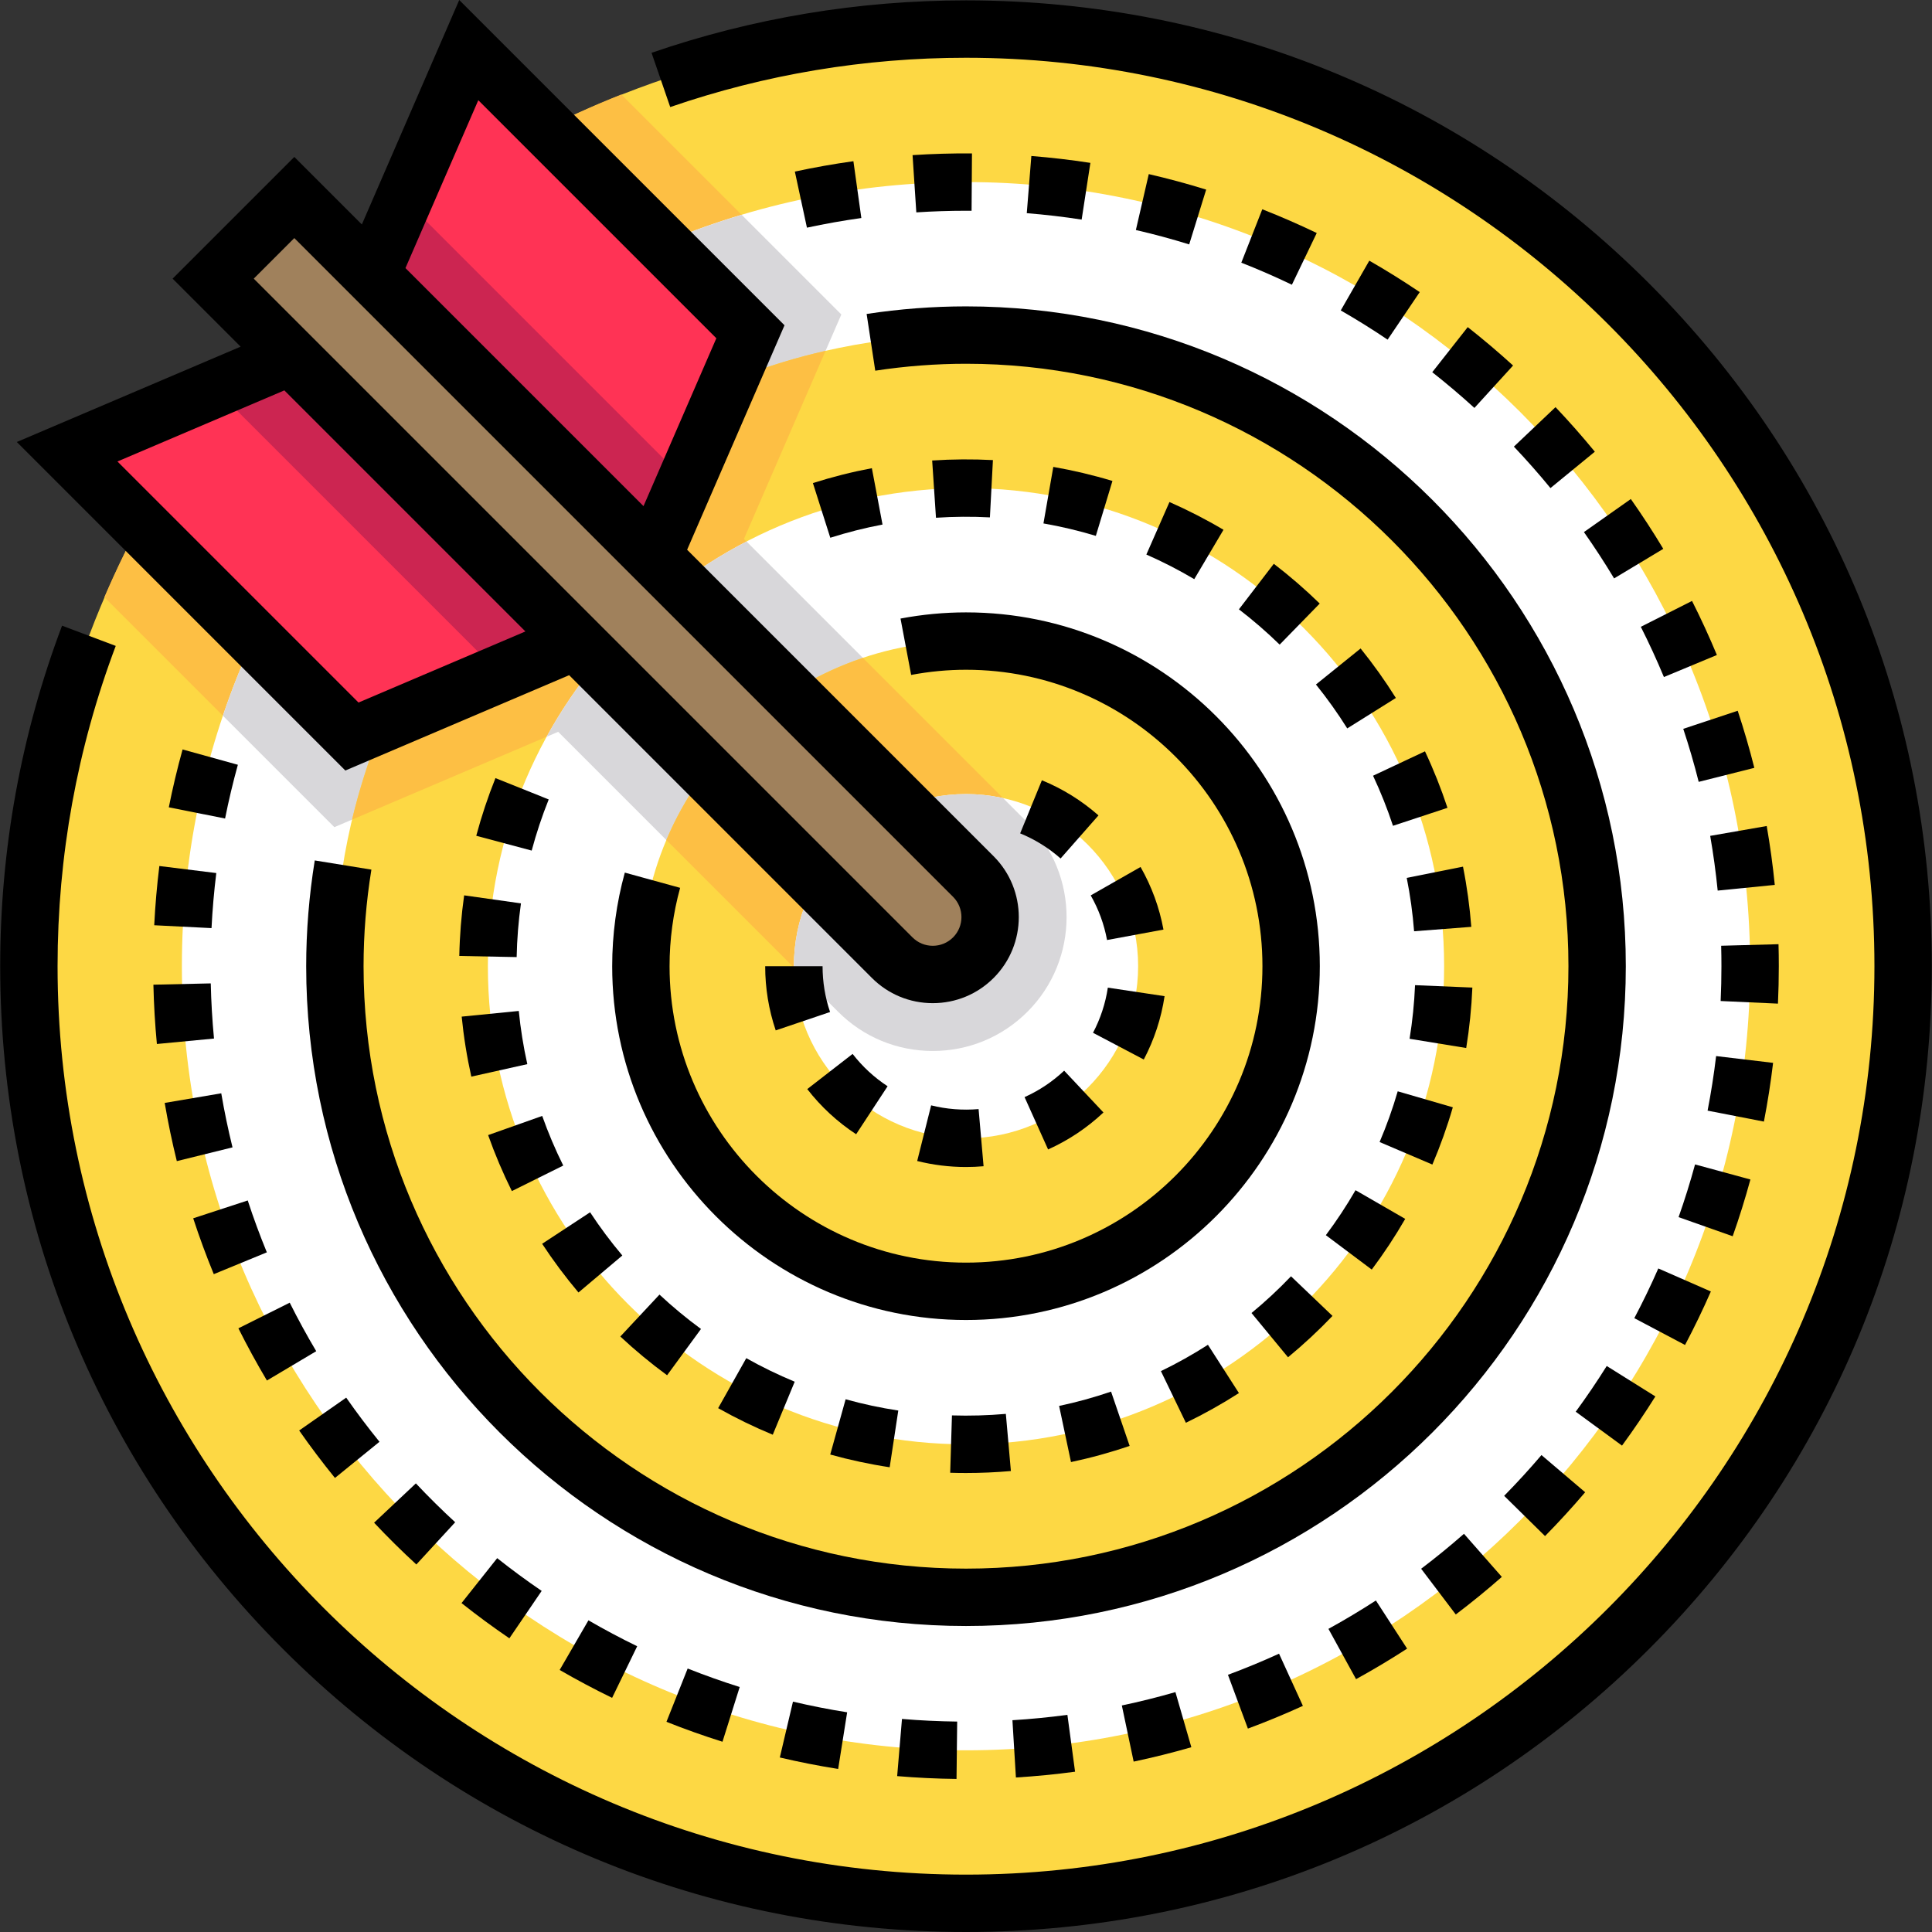 <?xml version="1.0" encoding="iso-8859-1"?>
<!-- Generator: Adobe Illustrator 19.0.0, SVG Export Plug-In . SVG Version: 6.00 Build 0)  -->
<svg version="1.1" id="Capa_1" xmlns="http://www.w3.org/2000/svg" xmlns:xlink="http://www.w3.org/1999/xlink" x="0px" y="0px"
	 viewBox="0 0 512 512" style="enable-background:new 0 0 512 512;" xml:space="preserve">
<rect x="0" y="0" width="512" height="512" fill="#333333" stroke="none"/>
<circle style="fill:#FDD844;" cx="256" cy="256.051" r="248.347"/>
<path style="fill:#FDBF44;" d="M197.151,142.824l25.811-59.485l-58.298-58.298C103.142,49.387,53.674,97.6,27.661,158.259
	l60.947,60.947l59.312-25.266l74.187,74.187c6.7,6.701,15.609,10.392,25.087,10.392c9.476,0,18.385-3.691,25.087-10.392
	c13.832-13.833,13.832-36.341,0-50.173L197.151,142.824z"/>
<path style="fill:#FFFFFF;" d="M256,463.851c-114.581,0-207.8-93.218-207.8-207.8S141.419,48.25,256,48.25s207.8,93.218,207.8,207.8
	S370.581,463.851,256,463.851z"/>
<path style="fill:#D8D7DA;" d="M197.151,142.824l25.811-59.485l-26.41-26.41C132.019,76.231,80.557,126.102,59.072,189.67
	l29.536,29.536l59.312-25.266l74.187,74.187c6.7,6.701,15.609,10.392,25.087,10.392c9.476,0,18.385-3.691,25.087-10.392
	c13.832-13.833,13.832-36.341,0-50.173L197.151,142.824z"/>
<path style="fill:#FDD844;" d="M256,423.305c-92.224,0-167.254-75.03-167.254-167.254S163.776,88.797,256,88.797
	s167.254,75.03,167.254,167.254S348.224,423.305,256,423.305z"/>
<path style="fill:#FDBF44;" d="M197.151,142.824l21.63-49.847c-61.852,14.11-110.756,62.605-125.47,124.227l54.611-23.263
	l74.187,74.187c6.7,6.701,15.609,10.392,25.087,10.392c9.476,0,18.385-3.691,25.087-10.392c13.832-13.833,13.832-36.341,0-50.173
	L197.151,142.824z"/>
<path style="fill:#FFFFFF;" d="M256,382.758c-69.867,0-126.708-56.841-126.708-126.708S186.133,129.343,256,129.343
	s126.708,56.841,126.708,126.708S325.867,382.758,256,382.758z"/>
<path style="fill:#D8D7DA;" d="M197.834,143.507c-22.364,11.605-40.853,29.682-52.968,51.735l3.054-1.302l74.187,74.187
	c6.7,6.701,15.609,10.392,25.087,10.392c9.476,0,18.385-3.691,25.087-10.392c13.832-13.833,13.832-36.341,0-50.173L197.834,143.507z
	"/>
<path style="fill:#FDD844;" d="M256,342.212c-47.509,0-86.161-38.652-86.161-86.161S208.491,169.89,256,169.89
	s86.161,38.652,86.161,86.161S303.509,342.212,256,342.212z"/>
<path style="fill:#FDBF44;" d="M228.682,174.355c-23.493,7.877-42.509,25.596-52.088,48.258l45.514,45.514
	c6.7,6.701,15.609,10.392,25.087,10.392c9.476,0,18.385-3.691,25.087-10.392c13.832-13.833,13.832-36.341,0-50.173L228.682,174.355z
	"/>
<path style="fill:#FFFFFF;" d="M256,301.665c-25.152,0-45.615-20.463-45.615-45.615s20.463-45.615,45.615-45.615
	s45.615,20.463,45.615,45.615S281.153,301.665,256,301.665z"/>
<path style="fill:#D8D7DA;" d="M210.385,256.051c0,0.122,0.008,0.241,0.009,0.363l11.713,11.713
	c6.7,6.701,15.609,10.392,25.087,10.392c9.476,0,18.385-3.691,25.087-10.392c13.832-13.833,13.832-36.341,0-50.173l-6.437-6.436
	c-3.173-0.701-6.465-1.083-9.846-1.083C230.848,210.436,210.385,230.899,210.385,256.051z"/>
<g>
	<polygon style="fill:#FF3355;" points="152.573,169.923 77.102,94.452 17.79,119.717 93.261,195.188 	"/>
	<polygon style="fill:#FF3355;" points="173.063,147.407 98.419,72.763 124.229,13.278 198.873,87.922 	"/>
</g>
<g>
	<polygon style="fill:#CC2551;" points="56.997,103.016 132.467,178.487 152.573,169.923 77.102,94.452 	"/>
	<polygon style="fill:#CC2551;" points="107.094,52.768 98.419,72.763 173.062,147.407 181.738,127.411 	"/>
</g>
<path style="fill:#A0815C;" d="M257.946,232.289L77.998,52.341L56.495,73.844l179.948,179.948c5.938,5.938,15.565,5.938,21.503,0
	l0,0C263.884,247.854,263.884,238.227,257.946,232.289z"/>
<path d="M91.515,204.195l59.313-25.266l80.238,80.238c4.308,4.308,10.034,6.68,16.127,6.68c6.092,0,11.818-2.372,16.127-6.68
	c8.891-8.893,8.891-23.362,0-32.254l-81.227-81.226l25.811-59.485L121.703,0l-25.81,59.486L77.998,41.59L45.743,73.844
	l18.024,18.024L4.455,117.135L91.515,204.195z M126.755,26.555L189.84,89.64l-19.304,44.489l-63.084-63.084L126.755,26.555z
	 M67.246,73.844l10.751-10.751L252.57,237.666c2.965,2.964,2.965,7.787,0.001,10.751c-1.436,1.436-3.346,2.227-5.376,2.227
	c-2.031,0-3.94-0.791-5.375-2.227l-75.911-75.911l0,0l-87.06-87.061h-0.001L67.246,73.844z M139.239,167.339l-44.233,18.842
	l-63.882-63.882l44.233-18.842L139.239,167.339z"/>
<path d="M271.521,290.748l6.234,13.869c5.401-2.429,10.337-5.724,14.671-9.798l-10.413-11.079
	C278.911,286.655,275.38,289.014,271.521,290.748z"/>
<path d="M270.351,220.851c3.916,1.604,7.522,3.843,10.718,6.654l10.041-11.418c-4.468-3.93-9.514-7.061-14.997-9.307
	L270.351,220.851z"/>
<path d="M289.051,237.291c2.102,3.688,3.559,7.666,4.328,11.826l14.952-2.766c-1.08-5.839-3.123-11.422-6.072-16.593
	L289.051,237.291z"/>
<path d="M202.783,256.05c-0.001,5.816,0.938,11.542,2.79,17.017l14.403-4.873c-1.32-3.902-1.989-7.987-1.988-12.142L202.783,256.05z
	"/>
<path d="M260.658,309.066l-1.321-15.147c-4.187,0.365-8.502,0.03-12.574-0.989l-3.696,14.749c4.211,1.055,8.562,1.59,12.934,1.59
	C257.553,309.268,259.12,309.2,260.658,309.066z"/>
<path d="M226.887,300.584l8.337-12.716c-3.551-2.327-6.672-5.21-9.276-8.569l-12.016,9.319
	C217.57,293.307,221.929,297.333,226.887,300.584z"/>
<path d="M308.624,263.995l-15.035-2.261c-0.63,4.186-1.952,8.213-3.929,11.965l13.452,7.085
	C305.886,275.519,307.74,269.871,308.624,263.995z"/>
<path d="M165.582,231.25c-2.22,8.066-3.346,16.409-3.346,24.8c0,51.702,42.062,93.764,93.764,93.764s93.764-42.062,93.764-93.764
	S307.702,162.287,256,162.287c-5.764,0-11.602,0.55-17.354,1.637l2.821,14.94c4.824-0.91,9.713-1.372,14.533-1.372
	c43.317,0,78.559,35.242,78.559,78.559S299.317,334.609,256,334.609s-78.559-35.242-78.559-78.559
	c0-7.028,0.943-14.014,2.802-20.765L165.582,231.25z"/>
<path d="M436.983,75.068C388.642,26.725,324.366,0.101,256,0.101c-28.518,0-56.556,4.674-83.335,13.893l4.95,14.377
	c25.182-8.669,51.555-13.064,78.385-13.064c132.747,0,240.744,107.997,240.744,240.744S388.747,496.796,256,496.796
	S15.256,388.798,15.256,256.051c0-29.183,5.187-57.74,15.416-84.878l-14.227-5.363C5.566,194.668,0.051,225.03,0.051,256.051
	c0,68.366,26.624,132.642,74.966,180.983C123.358,485.376,187.634,512,256,512s132.642-26.624,180.983-74.966
	c48.342-48.342,74.966-112.617,74.966-180.983S485.326,123.41,436.983,75.068z"/>
<path d="M83.804,358.081c-2.492-4.189-4.854-8.516-7.025-12.858l-13.601,6.795c2.334,4.673,4.877,9.328,7.557,13.834L83.804,358.081
	z"/>
<path d="M70.716,331.883c-1.848-4.496-3.552-9.121-5.064-13.748l-14.453,4.725c1.629,4.983,3.464,9.964,5.455,14.806L70.716,331.883
	z"/>
<path d="M100.568,382.088c-3.066-3.776-6.034-7.712-8.82-11.7l-12.465,8.706c2.994,4.288,6.185,8.521,9.483,12.581L100.568,382.088z
	"/>
<path d="M61.619,304.064c-1.165-4.718-2.17-9.539-2.984-14.328l-14.989,2.55c0.877,5.155,1.958,10.345,3.212,15.424L61.619,304.064z
	"/>
<path d="M110.336,414.605l10.293-11.192c-3.578-3.29-7.083-6.756-10.417-10.299l-11.073,10.418
	C102.721,407.344,106.489,411.068,110.336,414.605z"/>
<path d="M359.37,444.992c4.587-2.519,9.139-5.241,13.529-8.088l-8.273-12.757c-4.08,2.647-8.311,5.176-12.574,7.518L359.37,444.992z
	"/>
<path d="M222.121,468.792l2.383-15.016c-4.804-0.762-9.636-1.712-14.361-2.824l-3.483,14.801
	C211.749,466.949,216.951,467.972,222.121,468.792z"/>
<path d="M385.797,427.855c4.175-3.162,8.282-6.513,12.206-9.961l-10.037-11.422c-3.648,3.206-7.466,6.322-11.348,9.262
	L385.797,427.855z"/>
<path d="M253.489,471.439l0.176-15.204c-4.876-0.057-9.797-0.291-14.63-0.698l-1.277,15.151
	C242.956,471.126,248.249,471.379,253.489,471.439z"/>
<path d="M300.431,466.845c5.118-1.078,10.262-2.361,15.29-3.813l-4.221-14.607c-4.669,1.349-9.447,2.54-14.201,3.541
	L300.431,466.845z"/>
<path d="M330.705,458.096c4.906-1.82,9.809-3.847,14.574-6.025l-6.321-13.828c-4.428,2.024-8.983,3.907-13.54,5.597L330.705,458.096
	z"/>
<path d="M122.309,424.836c4.095,3.251,8.362,6.391,12.681,9.334l8.562-12.564c-4.016-2.737-7.983-5.657-11.792-8.68L122.309,424.836
	z"/>
<path d="M63.037,202.672l-14.652-4.059c-1.398,5.045-2.624,10.202-3.647,15.332l14.912,2.973
	C60.598,212.152,61.738,207.359,63.037,202.672z"/>
<path d="M40.87,245.2l15.185,0.76c0.244-4.868,0.67-9.777,1.265-14.592l-15.09-1.866C41.589,234.685,41.131,239.966,40.87,245.2z"/>
<path d="M41.576,276.669l15.136-1.442c-0.459-4.828-0.748-9.746-0.859-14.618l-15.201,0.342
	C40.77,266.188,41.082,271.477,41.576,276.669z"/>
<path d="M162.217,449.948l6.643-13.677c-4.369-2.122-8.715-4.433-12.918-6.869l-7.624,13.156
	C152.84,445.178,157.516,447.665,162.217,449.948z"/>
<path d="M191.466,461.581l4.563-14.504c-4.63-1.458-9.271-3.107-13.791-4.905l-5.619,14.128
	C181.486,458.235,186.481,460.012,191.466,461.581z"/>
<path d="M269.228,471.052c5.228-0.318,10.503-0.834,15.676-1.532l-2.031-15.068c-4.808,0.648-9.71,1.126-14.569,1.423
	L269.228,471.052z"/>
<path d="M362.882,69.081l-7.569,13.188c4.213,2.418,8.391,5.023,12.42,7.743l8.51-12.602
	C371.91,74.484,367.414,71.682,362.882,69.081z"/>
<path d="M400.979,96.869c-3.864-3.521-7.906-6.946-12.015-10.179l-9.402,11.949c3.821,3.008,7.581,6.192,11.173,9.468
	L400.979,96.869z"/>
<path d="M334.519,55.46l-5.559,14.153c4.517,1.774,9.028,3.739,13.408,5.843l6.583-13.706
	C344.236,59.487,339.381,57.37,334.519,55.46z"/>
<path d="M438.688,370.071l-12.887-8.069c-2.578,4.115-5.342,8.191-8.216,12.114l12.265,8.987
	C432.942,378.885,435.915,374.5,438.688,370.071z"/>
<path d="M257.479,55.858l0.103-15.205c-5.236-0.033-10.532,0.116-15.745,0.458l0.995,15.172c4.36-0.286,8.789-0.431,13.167-0.431
	L257.479,55.858z"/>
<path d="M304.436,46.14l-3.417,14.816c4.738,1.093,9.492,2.376,14.13,3.813l4.5-14.524C314.655,48.697,309.536,47.317,304.436,46.14
	z"/>
<path d="M210.644,45.472l3.203,14.863c4.756-1.025,9.609-1.885,14.418-2.557l-2.104-15.058
	C220.983,43.442,215.763,44.369,210.644,45.472z"/>
<path d="M398.616,396.41l10.835,10.666c3.668-3.726,7.246-7.635,10.633-11.617l-11.579-9.853
	C405.355,389.31,402.028,392.945,398.616,396.41z"/>
<path d="M273.319,41.338l-1.211,15.156c4.847,0.387,9.738,0.959,14.54,1.7l2.316-15.028
	C283.799,42.37,278.535,41.755,273.319,41.338z"/>
<path d="M463.877,312.578l-14.671-3.993c-1.276,4.685-2.743,9.385-4.364,13.97l14.337,5.064
	C460.925,322.684,462.505,317.623,463.877,312.578z"/>
<path d="M434.834,166.11c2.194,4.344,4.253,8.823,6.12,13.312l14.039-5.84c-2.009-4.832-4.226-9.653-6.588-14.328L434.834,166.11z"
	/>
<path d="M453.219,221.514c0.835,4.792,1.503,9.671,1.986,14.502l15.13-1.508c-0.519-5.199-1.238-10.451-2.136-15.606
	L453.219,221.514z"/>
<path d="M446.079,193.148c1.533,4.62,2.909,9.348,4.093,14.053l14.746-3.712c-1.275-5.065-2.758-10.155-4.406-15.127
	L446.079,193.148z"/>
<path d="M419.757,141.007c2.802,3.976,5.492,8.105,7.997,12.275l13.035-7.831c-2.694-4.484-5.589-8.927-8.602-13.204
	L419.757,141.007z"/>
<path d="M453.395,342.256l-13.926-6.103c-1.945,4.439-4.084,8.871-6.359,13.173l13.441,7.108
	C448.999,351.804,451.302,347.034,453.395,342.256z"/>
<path d="M401.196,118.36c3.351,3.533,6.611,7.229,9.692,10.986l11.76-9.639c-3.312-4.039-6.817-8.014-10.419-11.812L401.196,118.36z
	"/>
<path d="M471.403,256.051c0-1.952-0.026-3.913-0.078-5.829l-15.199,0.411c0.048,1.779,0.072,3.602,0.072,5.417
	c0,3.065-0.07,6.17-0.21,9.229l15.189,0.692C471.327,262.684,471.403,259.346,471.403,256.051z"/>
<path d="M469.887,281.669l-15.098-1.798c-0.576,4.834-1.337,9.699-2.262,14.461l14.926,2.901
	C468.448,292.107,469.268,286.87,469.887,281.669z"/>
<path d="M231.952,98.236c8.007-1.218,16.099-1.837,24.048-1.837c88.032,0,159.652,71.619,159.652,159.652
	S344.032,415.702,256,415.702S96.348,344.083,96.348,256.051c0-8.489,0.697-17.1,2.075-25.594l-15.009-2.433
	c-1.506,9.296-2.271,18.726-2.271,28.027c0,96.416,78.44,174.856,174.856,174.856s174.856-78.44,174.856-174.856
	S352.416,81.194,256,81.194c-8.712,0-17.573,0.676-26.334,2.009L231.952,98.236z"/>
<path d="M204.791,380.217l5.814-14.049c-4.379-1.812-8.697-3.912-12.833-6.24l-7.457,13.25
	C194.98,375.804,199.85,378.171,204.791,380.217z"/>
<path d="M176.786,364.457l8.984-12.266c-3.828-2.804-7.529-5.87-11-9.112l-10.38,11.111
	C168.301,357.844,172.472,361.298,176.786,364.457z"/>
<path d="M143.673,329.618c2.936,4.467,6.175,8.81,9.629,12.905l11.624-9.802c-3.065-3.635-5.94-7.488-8.544-11.452L143.673,329.618z
	"/>
<path d="M235.774,388.841l2.281-15.033c-4.694-0.712-9.39-1.717-13.956-2.988l-4.078,14.647
	C225.178,386.902,230.477,388.037,235.774,388.841z"/>
<path d="M252.278,375.098l-0.469,15.198c1.393,0.043,2.791,0.064,4.191,0.064c3.961,0,7.963-0.175,11.895-0.522l-1.336-15.146
	C261.838,375.109,257.01,375.244,252.278,375.098z"/>
<path d="M283.824,387.462c5.241-1.109,10.47-2.55,15.541-4.285l-4.92-14.387c-4.494,1.537-9.125,2.814-13.768,3.795L283.824,387.462
	z"/>
<path d="M307.655,363.361l6.618,13.69c4.815-2.328,9.544-4.976,14.055-7.87l-8.211-12.797
	C316.118,358.949,311.925,361.297,307.655,363.361z"/>
<path d="M121.718,253.336l15.201,0.302c0.095-4.754,0.478-9.544,1.14-14.236l-15.057-2.124
	C122.258,242.572,121.825,247.975,121.718,253.336z"/>
<path d="M220.036,142.508c4.522-1.437,9.179-2.614,13.842-3.495l-2.825-14.94c-5.263,0.995-10.52,2.323-15.624,3.946
	L220.036,142.508z"/>
<path d="M262.336,137.113l0.798-15.184c-5.318-0.279-10.771-0.245-16.1,0.109l1.01,15.171
	C252.775,136.894,257.617,136.864,262.336,137.113z"/>
<path d="M122.35,269.417c0.529,5.333,1.388,10.683,2.552,15.902l14.841-3.311c-1.032-4.625-1.793-9.367-2.262-14.095L122.35,269.417
	z"/>
<path d="M126.213,221.487l14.69,3.926c1.225-4.582,2.742-9.141,4.511-13.55l-14.112-5.661
	C129.308,211.176,127.595,216.318,126.213,221.487z"/>
<path d="M129.359,300.813c1.787,5.039,3.903,10.03,6.29,14.836l13.618-6.765c-2.117-4.26-3.992-8.685-5.575-13.151L129.359,300.813z
	"/>
<path d="M331.665,347.964l9.675,11.729c4.124-3.402,8.089-7.09,11.786-10.961l-10.996-10.501
	C338.848,341.67,335.326,344.944,331.665,347.964z"/>
<path d="M372.396,323.017l-13.167-7.602c-2.372,4.107-5.018,8.116-7.866,11.917l12.166,9.119
	C366.738,332.167,369.723,327.648,372.396,323.017z"/>
<path d="M309.921,133.042l-6.124,13.918c4.337,1.908,8.608,4.102,12.694,6.522l7.747-13.082
	C319.631,137.669,314.815,135.195,309.921,133.042z"/>
<path d="M328.323,161.479c3.764,2.886,7.399,6.032,10.801,9.352l10.618-10.884c-3.833-3.738-7.927-7.284-12.169-10.535
	L328.323,161.479z"/>
<path d="M385.012,293.448l-14.603-4.239c-1.322,4.552-2.936,9.075-4.8,13.442l13.985,5.968
	C381.697,303.691,383.521,298.587,385.012,293.448z"/>
<path d="M279.136,123.736l-2.612,14.979c4.675,0.815,9.347,1.924,13.885,3.296l4.401-14.554
	C289.686,125.908,284.412,124.656,279.136,123.736z"/>
<path d="M363.872,205.574c2.02,4.301,3.798,8.765,5.283,13.27l14.441-4.762c-1.677-5.082-3.683-10.12-5.962-14.973L363.872,205.574z
	"/>
<path d="M390.192,261.715l-15.191-0.635c-0.199,4.756-0.686,9.537-1.448,14.206l15.007,2.447
	C389.42,272.466,389.968,267.077,390.192,261.715z"/>
<path d="M348.74,181.401c2.981,3.696,5.772,7.611,8.293,11.636l12.887-8.07c-2.841-4.536-5.985-8.949-9.346-13.114L348.74,181.401z"
	/>
<path d="M372.799,232.652c0.928,4.644,1.584,9.401,1.951,14.142l15.159-1.17c-0.413-5.346-1.154-10.714-2.201-15.953
	L372.799,232.652z"/>
<g>
</g>
<g>
</g>
<g>
</g>
<g>
</g>
<g>
</g>
<g>
</g>
<g>
</g>
<g>
</g>
<g>
</g>
<g>
</g>
<g>
</g>
<g>
</g>
<g>
</g>
<g>
</g>
<g>
</g>
</svg>
